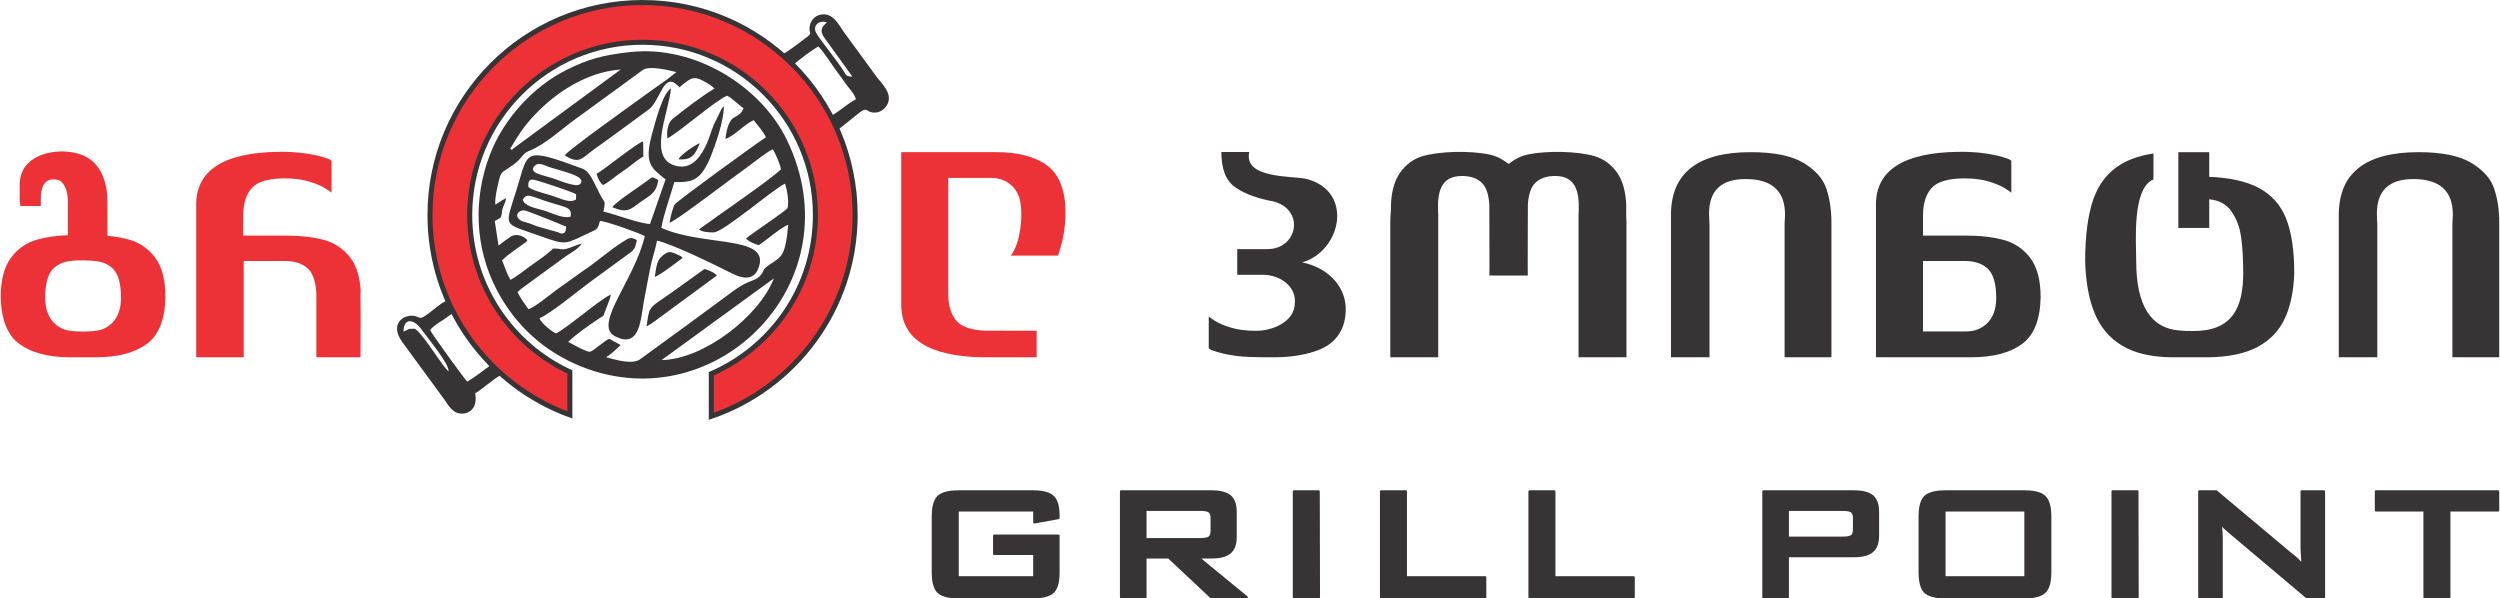 <?xml version="1.0" encoding="UTF-8"?>
<!DOCTYPE svg PUBLIC "-//W3C//DTD SVG 1.1//EN" "http://www.w3.org/Graphics/SVG/1.1/DTD/svg11.dtd">
<!-- Creator: CorelDRAW 2019 (64-Bit) -->
<svg xmlns="http://www.w3.org/2000/svg" xml:space="preserve" width="3.442in" height="0.824in" version="1.1" style="shape-rendering:geometricPrecision; text-rendering:geometricPrecision; image-rendering:optimizeQuality; fill-rule:evenodd; clip-rule:evenodd"
viewBox="0 0 4298.77 1029.73"
 xmlns:xlink="http://www.w3.org/1999/xlink"
 xmlns:xodm="http://www.corel.com/coreldraw/odm/2003">
 <defs>
  <style type="text/css">
   <![CDATA[
    .str0 {stroke:#373435;stroke-width:8.67;stroke-miterlimit:2.613}
    .fil3 {fill:#373435}
    .fil0 {fill:#ED3237}
    .fil2 {fill:#373435;fill-rule:nonzero}
    .fil1 {fill:#ED3237;fill-rule:nonzero}
   ]]>
  </style>
 </defs>
 <g id="Layer_x0020_1">
  <g id="_1711889986464">
   <path class="fil0" d="M76.37 513.37c0.38,18.15 5.35,32.08 15.02,41.93 5.39,5.49 11.66,9.47 18.84,11.91 13.13,4.46 51.12,4.35 64.07,-0.42 6.68,-2.47 12.56,-6.31 17.65,-11.49 9.67,-9.85 14.63,-23.78 15.01,-41.93 0,-24.67 -4.58,-41.68 -13.87,-51.01 -5.01,-5.03 -11.28,-8.72 -18.83,-11.05 -12.34,-3.82 -43.43,-4.15 -56.85,-1.95 -11.39,1.87 -20.43,6.23 -27.17,13 -9.28,9.32 -13.87,26.33 -13.87,51.01zm107.21 -107.62l0 -59.39c0,-28.25 -8.26,-55.09 -28.3,-71.08 -25.97,-20.71 -82.14,-20.01 -107.85,5.22 -9.01,8.86 -14.89,21.21 -14.89,37.1l0 24.99c0,4.05 0.45,8 1.28,11.8l35.1 0 0 -13.55c0,-14.77 4.06,-32.16 21.58,-32.21 10.41,-0.03 15.11,3.21 19.89,12.76 3.45,6.88 5.05,15.37 5.05,24.96l0 15.34 0 43.03c-19.73,0.77 -37.16,3.22 -52.31,7.39 -18.59,5.11 -33.74,15.59 -45.57,31.32 -11.71,15.85 -17.57,38.35 -17.57,67.75 0.76,38.87 11.58,65.84 32.46,80.93 20.22,14.61 48.2,22.14 83.95,22.6l0 0.02 3.49 0 43.53 0 3.49 0 0 -0.02c35.75,-0.46 63.74,-7.99 83.95,-22.6 20.88,-15.09 31.7,-42.06 32.46,-80.93 0,-29.4 -5.85,-51.9 -17.56,-67.75 -11.84,-15.73 -26.98,-26.21 -45.57,-31.32 -11,-3.02 -23.21,-5.15 -36.63,-6.38z"/>
   <path class="fil1" d="M336.23 352.01c0,-58.67 46.84,-89.27 140.39,-90.75 26.98,-0.43 49.13,2.04 66.57,6.11 17.31,4.2 25.97,7.51 25.97,9.93l0 54.35c0,0 0,0 0,0 0,-0.38 -3.3,-2.68 -9.93,-7 -7,-4.58 -16.55,-8.66 -28.38,-12.22 -11.84,-3.69 -26.09,-5.47 -42.64,-5.47 -27.36,0 -45.98,5.45 -56,16.29 -9.93,10.75 -14.87,26.48 -15.02,47.13l0 0.99 0 33.99 73.19 0c25.45,0 47.48,2.55 66.05,7.64 18.59,5.09 33.74,15.53 45.57,31.19 10.24,13.81 16.01,32.69 17.29,56.8 0.09,1.73 -0.4,3.47 -0.35,5.25 0.05,2.26 -0.04,4.51 0,6.77 0.67,33.86 0,67.89 0,101.75l-75.95 0 0 -108.02 0.07 0c-0.82,-20.77 -5.38,-35.34 -13.74,-43.71 -9.29,-9.28 -22.93,-14 -41.12,-14l-70.2 0c0,55.26 0,110.51 0,165.73l-81.77 0 0 -260.13 0 -2.6z"/>
   <path class="fil1" d="M1549.33 524.1c0,58.57 46.76,89.13 140.16,90.61 3.05,0.04 89.9,0.04 92.84,0.02l0 -45.67c-1.62,-0.02 -87.07,-0.07 -88.63,-0.13 -23.33,-0.91 -39.48,-6.29 -48.56,-16.12 -9.9,-10.73 -14.85,-26.43 -15,-47.05l0 -0.99c0,-53.23 0,-87.71 0,-148.99l0 -49.64 73.2 0c15.51,0 27.96,4.96 37.62,14.74 4.82,4.89 8.49,10.82 10.97,17.74 8.37,23.34 3.61,79.81 -14.22,101.13l81.51 0c11.75,-33.73 16.81,-74.48 9.32,-107.79 -4.83,-21.47 -14.42,-37.37 -28.75,-47.68 -20.84,-14.99 -49.94,-22.49 -87.3,-22.49l-163.16 0 0 93.99 0 165.72 0 2.59z"/>
   <g>
    <path class="fil2" d="M2104.36 608.59c-17.31,-4.18 -25.97,-7.48 -25.97,-9.89l0 -54.14c0,0 0,0 0,0 0,0.38 3.31,2.66 9.93,6.97 7,4.57 16.55,8.62 28.38,12.17 11.84,3.68 26.09,5.45 42.64,5.45 30.45,0 62.37,-15.68 66.51,-41.05 1.88,-11.53 1.79,-26.96 -13.4,-40.51 -10.99,-9.81 -25.36,-14.83 -42.01,-14.83l-42.98 0 0 -44.12 51.81 0c54.76,0 65.96,-74.03 2.92,-83.54 -27.3,-5.93 -47.71,-14.38 -61.54,-25.46 -13.63,-11.01 -20.42,-30.36 -20.51,-58.06l47.98 0c-10.63,46.8 76.75,40.68 98.53,46.31 81.98,21.21 59.8,124.33 -7.48,143.54 43.96,9.07 72.84,39.85 74.85,76.26 1.2,21.84 -4.98,48.77 -29.76,65.72 -20.65,14.12 -57.26,21.3 -91.23,21.3 -29.78,0 -59.35,0.69 -88.67,-6.13z"/>
    <path class="fil2" d="M2514.22 302.78c15.62,0 27.43,4.47 35.4,13.2 6.48,7.09 10.33,19 11.53,35.62 0.1,1.41 0.19,46.83 0.25,100.05l0 4.89 -0.13 17.55 0.29 0 65.48 0 0.29 0 -0.13 -17.55 0 -4.89c0.06,-53.22 0.15,-98.65 0.25,-100.05 1.19,-16.62 5.05,-28.53 11.53,-35.62 7.98,-8.74 19.78,-13.2 35.4,-13.2 36.68,0 41.51,28.92 40.63,60.33 -0.26,3.36 -0.38,5.35 -0.38,5.97l0 245.66 16.5 0 65.76 0 0.21 0 0 -231.45c0,-4.58 -0.13,-9.04 -0.38,-13.42 -0.01,-10.97 -0.04,-17.65 -0.06,-18.1 -1.05,-22.73 -6.06,-40.55 -14.89,-53.57 -10.19,-14.76 -23.26,-24.64 -39.24,-29.41 -30.03,-8.96 -82.36,-9.6 -113.9,-3.24 -14.05,2.84 -22.73,7.9 -34.34,16.46 -11.62,-8.56 -20.29,-13.62 -34.34,-16.46 -31.54,-6.37 -83.86,-5.72 -113.9,3.24 -15.98,4.77 -29.05,14.64 -39.24,29.41 -8.82,13.02 -13.83,30.84 -14.89,53.57l-0.04 8.89c-0.76,7.24 -1.13,14.78 -1.13,22.63l0 231.45 0.94 0 65.77 0 15.77 0 0 -245.66c0,-0.63 -0.12,-2.62 -0.38,-5.97 -0.9,-32.22 4.32,-60.33 41.36,-60.33z"/>
    <path class="fil2" d="M3010.87 261.8c40.29,0 70.51,6.22 91.03,18.53 20.39,12.31 33.45,27.11 39.17,44.4 5.85,17.29 8.71,36.81 8.71,58.7l0 231.31 -80.59 0 0 -230.56c0,-0.62 0.12,-2.61 0.37,-5.97 0.25,-3.48 0.37,-6.34 0.37,-8.95 0,-40.79 -22.64,-61.19 -68.03,-61.19 -41.78,0 -62.68,19.89 -62.68,59.69 0,3.24 0.13,6.84 0.37,11.2 0.25,4.22 0.38,6.71 0.38,7.46l0 228.33 -66.29 0 0 -228.33 0 -16.42c0,-72.13 45.76,-108.19 137.17,-108.19z"/>
    <path class="fil2" d="M3226.37 352.01c0,-58.67 46.83,-89.27 140.39,-90.75 26.98,-0.43 49.13,2.04 66.57,6.11 17.31,4.2 25.97,7.51 25.97,9.93l0 54.35c0,0 0,0 0,0 0,-0.38 -3.31,-2.68 -9.93,-7 -7,-4.58 -16.55,-8.66 -28.38,-12.22 -11.84,-3.69 -26.09,-5.47 -42.64,-5.47 -27.37,0 -45.98,5.45 -56,16.29 -9.93,10.75 -14.88,26.48 -15.02,47.13l0 0.99 0 33.99 73.19 0c25.45,0 47.48,2.55 66.05,7.64 18.59,5.09 33.74,15.53 45.57,31.19 11.71,15.79 17.57,38.19 17.57,67.46 -0.76,38.7 -11.58,65.55 -32.46,80.58 -20.87,15.01 -50.02,22.53 -87.45,22.53l-163.43 0 0 -94.14 0 -165.99 0 -2.6zm80.95 97l0 71.59 0 49.72 73.32 0c15.53,0 28.01,-4.96 37.68,-14.77 9.67,-9.8 14.63,-23.67 15.02,-41.75 0,-24.56 -4.59,-41.5 -13.87,-50.79 -9.29,-9.29 -22.92,-14 -41.12,-14l-71.03 0z"/>
    <path class="fil2" d="M3703.83 264.06c-22.06,3.39 -40.57,9.5 -55.47,18.32 -22.63,13.52 -38.68,33.69 -48.03,60.61 -9.35,27.05 -14.03,62.49 -14.03,106.57 1.01,35.44 6.45,65.24 16.31,89.29 9.86,24.17 25.53,42.7 47.02,55.73 21.36,12.89 49.55,19.66 84.56,20.16 21.35,0 42.67,0 64.01,0 35.02,-0.43 63.21,-6.38 84.56,-17.72 21.49,-11.43 37.16,-27.72 47.02,-48.95 9.86,-21.12 15.29,-47.3 16.31,-78.44 0,-38.72 -4.68,-69.85 -14.03,-93.61 -9.35,-23.66 -25.4,-41.37 -48.03,-53.25 -20.98,-10.91 -49.12,-17.09 -84.23,-18.55l0 -42.41 -53.17 0 0 130.33 53.17 0 0 -49.26c16.9,1.58 29.64,8.59 38.22,20.93 8.85,12.65 14.41,27.6 16.69,44.88 2.4,17.38 3.54,37.62 3.54,60.83 0,59.45 -18.45,100.01 -85.38,100.01 -9.61,0 -17.19,-0.25 -22.75,-0.75 -50.69,-3.13 -75.97,-42.96 -75.97,-119.34 0,-33.85 -7.42,-125.36 29.68,-140.77l0 -44.61z"/>
    <path class="fil2" d="M4159.87 261.8c40.3,0 70.51,6.22 91.03,18.53 20.4,12.31 33.45,27.11 39.17,44.4 5.85,17.29 8.7,36.81 8.7,58.7l0 231.31 -80.59 0 0 -230.56c0,-0.62 0.12,-2.61 0.37,-5.97 0.25,-3.48 0.38,-6.34 0.38,-8.95 0,-40.79 -22.64,-61.19 -68.03,-61.19 -41.79,0 -62.68,19.89 -62.68,59.69 0,3.24 0.13,6.84 0.37,11.2 0.25,4.22 0.38,6.71 0.38,7.46l0 228.33 -66.29 0 0 -228.33 0 -16.42c0,-72.13 45.76,-108.19 137.17,-108.19z"/>
   </g>
   <path class="fil3" d="M1166.02 274c24.29,2.55 29.65,-10.43 36.8,-27.74 -7.98,2.89 -33.03,19.98 -36.8,27.74zm-40.78 202.43c8.8,-2.56 38.63,-25.87 48.02,-32.6 -3.53,-3.61 -2.21,-2.6 -7.9,-5.36 -14.48,-7.02 -17.42,-5.86 -26.34,1.18 -9.96,7.86 -10.77,16.98 -13.77,36.79zm-224.43 -114.46c5.08,0.47 68.84,26.32 69.43,27.02 0.62,0.9 4.36,-2.67 1.6,7.83 -1.7,6.46 -8.22,5.71 -12.64,2.86l-36.13 -10.15 -6.58 -2.6 -6.26 -2.44 -13.5 -3.93c-15.64,-8.65 -5.7,-19.48 4.07,-18.58zm236.19 257.57l193.18 -140.61c-25.18,65.37 -120.81,139.35 -193.18,140.61zm-398.36 -51.77c5.23,-6.03 11.92,-10.71 18.72,-14.88 7.17,-4.38 12.16,-8.78 19.25,-13.03 5.23,6.32 9.79,16.07 14.66,24.11 19.08,31.51 41.65,51.86 50.2,65.28 -11.4,8.76 -26.38,19.85 -38.7,27.4 -4.08,-3.18 -60.76,-81.71 -64.13,-88.89zm-14.19 -0.22c10.4,14.52 49.45,61.36 45.62,71.41l-7.75 -9c-11.18,-14.74 -40.29,-60.33 -50.17,-64.35 -12.32,-0.1 -9.68,0.82 -19.08,5.08 -0.45,-22.53 16.2,-24.33 31.37,-3.14zm356.58 -493.35c166.48,-16.17 308.38,121.86 316.95,273.51 7.64,135.26 -66.68,244.04 -174.5,291.96l0 77.37c70.46,-24.51 131.39,-69.97 175.01,-129.13 77.86,-105.59 92.05,-245.48 41.58,-364.25l38.47 -30.75c14.24,-10.03 9.32,1.33 26.19,0.76 10.44,-0.36 18.01,-8.7 20.89,-14.46 9.1,-18.19 -9.58,-35.1 -17.77,-45.85l-57.92 -79.21c-8.13,-11.43 -17.57,-32.52 -38.65,-29.12 -8.86,1.43 -16.37,8.27 -18.72,17 -4.62,17.12 7.03,12.75 -7.18,23.02 -11.18,8.07 -28.01,22.1 -39.74,27.96 -25.94,-15.53 -31.9,-32.73 -96.47,-60.31 -248.85,-106.24 -524.71,76.44 -512.75,358.77 2.99,70.35 23.13,97.32 29.51,126.39 -6.42,3.01 -12.41,7.64 -18.21,12.31 -28.53,23 -23.81,16.39 -34.79,13.66 -17.67,-4.38 -45.49,12.08 -22.28,44.46l72.73 99.32c7.38,10.78 16.24,27.14 34.72,23.62 15.49,-2.95 21.52,-16.88 18.23,-34.63 6.75,-3.55 14.34,-10.47 21.17,-15.29 6.46,-4.56 15.18,-12.13 21.96,-15.23 15.04,9.71 28.61,22.18 45.46,33.15 22.3,14.52 47.38,26.84 74.02,36.34l0 -76.53c-96.4,-45.37 -163.64,-142.32 -171.36,-247.74 -11.98,-163.65 107.72,-301.02 273.44,-317.11zm283.33 37.08c4.69,-5.52 35.14,-27.89 42.32,-31.25 6.02,4.31 25.95,35.14 32.46,43.73 7.11,9.38 10.45,14.29 16.48,22.72 5.83,8.15 12.93,14.19 15.72,24.38 -15.83,8.16 -27.29,20.28 -43.25,28.86 -10.07,-21.32 -50.57,-81.05 -63.73,-88.44zm101.02 20.63c-10.58,-0.56 -10.24,-1.53 -14.61,-8.87 -9.47,-15.93 -44.51,-58.69 -48.28,-67.4 -5.81,-13.47 7.44,-21.54 18.92,-16.88 -7.51,6.17 -13.98,12.92 -4.24,26.3l48.2 66.85zm-587.21 121.26c0.19,-0.3 0.6,-0.9 0.8,-1.24l1.58 -2.68c9.33,-15.56 17.41,-28.21 29.71,-42.35 38.93,-44.75 95.9,-83.05 156.48,-87.34l-184.37 135.57c-0.3,0.24 -0.93,0.79 -1.17,0.98 -0.22,0.19 -0.98,1.35 -1.14,0.99 -0.16,-0.35 -0.8,1.36 -1.14,1l-2.39 -2.57 1.63 -2.36zm-15.69 109.85c2.16,-10.58 6.07,-13.29 6.92,-22.21l-7.92 4.47c-4.29,3.12 -5.87,3.89 -10.51,6.77 -1.41,-10.81 4.21,-34.03 7.12,-45.14 3.01,-11.45 6.18,-11.17 14.96,-17.36 6.46,-4.55 12.17,-7.96 18.4,-14.31 8,-8.14 7.77,-11.71 18.76,-16.14 27.31,-10.98 54.09,-36.7 78.7,-54.26l115.81 -84.51c11.91,-7.89 43.3,0.29 57.81,3.69l-16.87 13.15c-2.35,1.72 -4.53,3.17 -6.39,4.47 -8.76,6.14 -15.76,11.06 -24.19,17.22 -25.62,18.71 -139.58,99.81 -144.74,108.36 26.01,16.47 29.06,4.76 52.1,-11.49 31.26,-22.05 62.18,-45.39 93.17,-67.94 18.75,-14.49 25.09,-63.98 48.21,-41.42l4.33 4.07c3.08,-4.09 7.89,-6.84 12.83,-10.7 13.43,-10.53 22.27,-3.73 39.66,6.28l7.49 6.25c-23.21,13.96 -50.31,34.94 -71.92,52.05 -7.98,6.31 -10.9,19.84 -9.24,33.91 25.04,-14.38 81.22,-64.32 102.74,-73.62 9.95,4.92 19.46,15.89 28.43,21.62 -10.23,23.69 -24.71,2.37 -31.45,52.77 15.19,-4.62 33.67,-25.98 48.8,-32.32 6.51,8.77 16.35,18.87 20.89,29.5 -15.29,9.86 -151.89,108.94 -156.7,115.47 -3.2,4.34 -8.27,24.66 -8.91,31.55 11.61,-3.31 108.3,-77.75 132.91,-95.09 8.62,-6.07 36.89,-28.67 44.52,-31.11 4.5,5.59 12.84,26.33 14.21,34.17 -12.77,13.42 -84.97,63.57 -104.59,77.44l-36.43 25.98c5.47,4.94 17.29,5.31 25.08,5.23 16.9,-0.19 99.36,-72.13 122.8,-83.84 3.8,10.02 7.32,31.99 4.42,41.97 -2.79,5.09 -61.56,43.65 -71.41,52.38 4.91,5.65 14.98,9.47 21.93,11.46 13.6,-8.85 38.3,-30.73 50.65,-35.12 -0.97,10.53 -2.02,20.66 -3.83,30.01 -4.86,25.07 -10.1,26.35 -29.71,39.65 -12.68,8.59 -6.29,9.56 -15.69,19.13 -8.49,8.64 -19.51,6.2 -44.88,24.94 -14.49,10.71 -26.61,19.75 -40.14,29.6 -14.28,10.39 -26.37,19.23 -40.19,29.57l-80.65 58.71c-13.84,9.6 -43.22,0.26 -58.28,-3.67 6.6,-3.67 15.64,-11.97 25.13,-20.93l-19.6 -10.78c-8.95,3.49 -27.53,21.39 -33.3,22.26 -5.84,0.88 -30.02,-13.17 -37.46,-16.87 14.69,-14.37 36.67,-29.27 54.38,-41.12 7.74,-5.18 5.38,-1.32 8.88,-11.01 3.62,-10.08 8.79,-20.81 10.27,-29.43 -11.37,5.01 -36.28,24.76 -47.77,33.59 -11.84,9.1 -34.71,27.24 -46.63,33.32 -9.15,-4.22 -25.28,-17.82 -28.54,-26 18.22,-7.4 68.33,-48.71 87.39,-62.68l65.46 -47.81c9.97,-6.87 11.79,-9.52 14.82,-24.03 -11.33,-6.36 -13.72,-3.63 -24.63,3.23 -23.47,14.75 -44.29,34.09 -68.02,49.75l-45.74 32.72c-10.11,7.24 -37.17,30.03 -48.24,33.12 -4.47,-6.74 -14.93,-20.13 -18.69,-29.52 8.01,-7.97 17.93,-13.4 27.56,-21.14l55.47 -40.41c9.47,-6.24 21.06,-12.61 27.67,-21.75 -9.07,2.15 -13.78,4.72 -22.05,7.61 -13.47,4.72 -14.29,0.12 -27.85,1 -7.89,8.81 -24.98,20.08 -35.35,27.41 -12.09,8.55 -25.85,20.25 -37.72,26.36 -5.87,-10.03 -9.77,-21.93 -14.3,-33.53 7.13,-7.25 11.98,-10.7 21.03,-17.19l16.48 -11.83c5.3,-3.94 2.25,-0.19 6.15,-5.83 -7.47,-7.89 -19.63,-11.78 -28.75,-6.14 -4.27,2.65 -18.74,13.37 -21.09,15.7l-6.45 -42.47c9.58,-5.62 11.28,-3.25 12.5,-17.2zm220.79 -273.51c-47.29,5.19 -71.99,11.95 -109.42,30.54 -58.54,29.08 -109.18,85.52 -132.41,146.55 -28.76,75.58 -25.78,159.49 11.57,231.35 32.81,63.09 83.3,108 147.74,133.4 231.82,91.39 469.6,-147.37 351.84,-390.64 -44.93,-92.83 -158.65,-163.35 -269.31,-151.19zm-140.5 258.13c30.4,9.72 40.42,8.46 37.63,25.13 -13.3,3.85 -31.21,-6.22 -45.94,-10.63 -13.94,-4.18 -33.02,-6.96 -36.5,-18.71 8.04,-12.21 12.75,-6.05 44.81,4.2zm46.97 -4.48c-10.54,7.14 -26.61,-1.73 -40.78,-6.29 -12.19,-3.93 -33.12,-8.58 -41.16,-15.12 -1.05,-13.38 3.44,-14.42 14.91,-11.07 12.42,3.61 62.07,19.64 67.29,23.69l-0.27 8.8zm6.83 -26.25c-6.23,6.22 -37.09,-7.08 -46.07,-9.96 -18.54,-5.98 -43.4,-9.15 -31.86,-21.68 6.08,-6.6 15.21,-1.34 23.65,1.64 20.96,7.4 68.29,16 54.27,30zm247.77 -133.91c-4.58,4.03 0.08,-0.99 -4.19,4.43l-13.13 26.63c-4.61,11.58 -7.67,22.75 -12.41,33.29 -8.06,17.89 -22.74,43.23 -49.2,38.74 -56.23,-9.52 -15.48,-92.31 -12.29,-134.03 -14.01,7.75 -27.48,59.27 -32.77,79.11 -13.12,49.26 -2.29,57.24 23.5,77.49l-26.77 76.66c-17.48,-0.41 -60.57,-16.88 -80.16,-21.37 4.27,-19.79 1.98,-14.48 -5.55,-28.74 -11.34,-21.48 -16.97,-40.09 -31.19,-45.3 -100.96,-37.02 -92.03,-30.54 -111.5,32.53 -22.24,72.01 -26.73,59.73 40.71,84.11 45.75,16.54 41.75,12.97 84.66,-6.68 12.99,-5.95 13.09,-5.92 17,-19.93 13.26,1.4 66.14,20.55 77,26.16 -16.61,74.12 -89.02,152.05 -51.85,172.03 44.71,24.03 44.77,-31.36 50.93,-63.14 3.24,-16.61 6.5,-33.85 9.81,-51.3 3.43,-18.19 9.09,-33.25 12.22,-49.69 25.68,5.5 100.69,42.09 130.13,57.01 17.27,8.75 35.43,11.02 43.41,-7.4 26.13,-60.23 -91.94,-38.17 -166.09,-71.57 4.09,-24.66 15.2,-53.12 22.23,-78.75 19.75,0.18 31.84,-0.44 43.03,-11.13 7.7,-7.35 15.2,-21.23 19.66,-32.75 8.96,-23.16 21.77,-58.7 22.83,-86.41zm-219.22 116.16c1.95,7.17 5.31,14.25 10.94,19.37 12.45,-6.49 22.14,-16.06 34.08,-23.76 11.48,-7.41 24.05,-19.08 35.48,-25.47l-0.34 -25.94c-10.31,2.15 -64.96,47 -80.16,55.8zm27.1 57.34c25.25,11.11 31.89,3.25 47.49,-8.2 15.74,-11.55 28.55,-14.85 31.48,-38.68 -11.63,-5.59 -7.95,-6.86 -19.92,2.1 -16.64,12.44 -52.1,34.92 -59.05,44.78zm60.35 195.5l-1.47 9.84c0.4,-0.27 0.98,-1.2 1.17,-0.84 0.28,0.55 0.97,-0.74 2.58,-1.68 3.88,-2.3 0.55,-0.47 4.69,-2.55l112.54 -82.66c-4.74,-6.21 -19.68,-11.47 -21.59,-11.1l-54.7 39.24c-37.07,26.4 -39.74,23.16 -43.21,49.76z"/>
   <path class="fil0 str0" d="M1104.26 4.34c202,0 365.75,163.75 365.75,365.75 0,160.61 -103.53,297.03 -247.48,346.19l0 -73.27c105.39,-45.74 179.12,-150.71 179.12,-272.92 0,-164.25 -133.15,-297.39 -297.39,-297.39 -164.25,0 -297.39,133.15 -297.39,297.39 0,119.55 70.55,222.6 172.29,269.85l0 73.94c-140.39,-51.1 -240.65,-185.73 -240.65,-343.78 0,-202 163.75,-365.75 365.75,-365.75z"/>
   <path class="fil3" d="M1776.36 880.16l-128.11 0 0 111.17 128.11 0 0 -36.39 -66.99 0c-1.15,0 -2.09,-0.94 -2.09,-2.09l0 -31.04c0,-1.15 0.93,-2.09 2.09,-2.09l110.35 0c1.15,0 2.09,0.94 2.09,2.09l0 62.78c0,11.33 -1.34,26.9 -9.84,35.4 -0.02,0.01 -0.04,0.03 -0.06,0.05 -9.05,8.39 -25.7,9.67 -37.4,9.67l-125.52 0c-11.73,0 -28.34,-1.28 -37.45,-9.66 -0.03,-0.03 -0.06,-0.05 -0.08,-0.08 -8.34,-8.58 -9.7,-24.06 -9.7,-35.38l0 -95.94c0,-11.26 1.36,-26.76 9.71,-35.26 0.02,-0.02 0.03,-0.04 0.05,-0.06 9.03,-8.54 25.73,-9.8 37.47,-9.8l125.52 0c11.39,0 28.32,1.12 37.04,9.43 8.76,8.04 10.26,22.83 10.26,33.99l0 4.23c0,1.02 -0.71,1.87 -1.72,2.06l-41.27 7.41c-0.63,0.11 -1.21,-0.04 -1.71,-0.45 -0.49,-0.41 -0.75,-0.96 -0.75,-1.6l0 -18.43zm289.15 80.78l79.44 65.09c0.7,0.57 0.94,1.47 0.64,2.32 -0.3,0.85 -1.07,1.39 -1.97,1.39l-60.73 0c-0.55,0 -1.03,-0.19 -1.43,-0.57l-72.77 -68.22 -37.3 0 0 66.7c0,1.15 -0.93,2.09 -2.09,2.09l-41.62 0c-1.15,0 -2.09,-0.94 -2.09,-2.09l0 -182.02c0,-1.15 0.94,-2.09 2.09,-2.09l155.56 0c11,0 24.19,1.54 33.1,8.63 0.03,0.02 0.06,0.05 0.09,0.07 8.06,7.16 10.16,18.37 10.16,28.67l0 42.74c0,10.24 -2.16,21.21 -10.16,28.31 -0.01,0.01 -0.02,0.02 -0.03,0.03 -8.71,7.41 -22.16,8.96 -33.15,8.96l-17.74 0zm157.48 66.7l0 -182.02c0,-1.15 0.94,-2.09 2.09,-2.09l42.27 0c1.15,0 2.09,0.93 2.09,2.09l0.41 182.02c0,0.58 -0.2,1.07 -0.61,1.48 -0.4,0.41 -0.9,0.61 -1.48,0.61l-42.68 0c-1.15,0 -2.09,-0.94 -2.09,-2.09zm196.45 -36.31l134.43 0c1.15,0 2.09,0.94 2.09,2.09l0 34.22c0,1.15 -0.94,2.09 -2.09,2.09l-178.84 0c-1.15,0 -2.09,-0.94 -2.09,-2.09l0 -182.02c0,-1.15 0.94,-2.09 2.09,-2.09l42.33 0c1.15,0 2.09,0.94 2.09,2.09l0 145.71zm255.48 0l134.42 0c1.15,0 2.09,0.94 2.09,2.09l0 34.22c0,1.15 -0.93,2.09 -2.09,2.09l-178.84 0c-1.15,0 -2.09,-0.94 -2.09,-2.09l0 -182.02c0,-1.15 0.94,-2.09 2.09,-2.09l42.33 0c1.15,0 2.09,0.94 2.09,2.09l0 145.71zm401.69 -32.51l0 68.82c0,1.15 -0.94,2.09 -2.09,2.09l-41.63 0c-1.15,0 -2.09,-0.94 -2.09,-2.09l0 -182.02c0,-1.15 0.94,-2.09 2.09,-2.09l155.56 0c11,0 24.19,1.54 33.11,8.63 0.03,0.02 0.06,0.05 0.09,0.07 8.07,7.17 10.16,18.34 10.16,28.67l0 40.57c0,10.26 -2.15,21.19 -10.16,28.31 -0.01,0.01 -0.02,0.01 -0.03,0.02 -8.74,7.44 -22.11,9.02 -33.16,9.02l-111.85 0zm441.34 -105.46c8.82,8.29 10.21,23.95 10.21,35.29l0 95.94c0,11.41 -1.4,27.09 -10.19,35.4 -8.57,8.57 -25.68,9.72 -37.04,9.72l-134.04 0c-11.74,0 -28.34,-1.28 -37.45,-9.66 -0.03,-0.03 -0.05,-0.05 -0.08,-0.08 -8.34,-8.58 -9.7,-24.06 -9.7,-35.38l0 -95.94c0,-11.26 1.36,-26.76 9.71,-35.26 0.02,-0.02 0.04,-0.04 0.06,-0.06 9.02,-8.54 25.72,-9.8 37.47,-9.8l134.04 0c11.36,0 28.54,1.14 37.03,9.83zm113.66 174.28l0 -182.02c0,-1.15 0.93,-2.09 2.09,-2.09l42.27 0c1.15,0 2.08,0.93 2.09,2.09l0.41 182.02c0,0.58 -0.21,1.07 -0.61,1.48 -0.41,0.41 -0.9,0.61 -1.48,0.61l-42.68 0c-1.15,0 -2.09,-0.94 -2.09,-2.09zm309.54 -76.36c4.05,3.05 8.33,6.38 11.89,9.99 1.76,1.78 3.47,3.61 5.16,5.46 -0.13,-2.11 -0.25,-4.23 -0.38,-6.34 -0.18,-3.04 -0.34,-6.09 -0.59,-9.13 -0.26,-3.34 -0.36,-6.7 -0.36,-10.04l0 -95.59c0,-1.15 0.94,-2.09 2.09,-2.09l38.09 0c1.15,0 2.09,0.94 2.09,2.09l0 182.02c0,1.15 -0.94,2.09 -2.09,2.09l-28.98 0c-0.52,0 -0.95,-0.16 -1.35,-0.49l-133.63 -112.59c-0,-0 -0.01,-0.01 -0.01,-0.01 -2.93,-2.52 -5.84,-5.1 -8.62,-7.78 -0.01,-0.01 -0.02,-0.02 -0.04,-0.03 -0.84,-0.86 -1.71,-1.74 -2.56,-2.62 0.06,0.71 0.13,1.43 0.19,2.14 0.25,2.58 0.54,5.17 0.71,7.76 0.3,4.36 0.35,8.77 0.35,13.14l0 98.42c0,1.15 -0.93,2.09 -2.09,2.09l-38.1 0c-1.15,0 -2.09,-0.94 -2.09,-2.09l0 -182.02c0,-1.15 0.94,-2.09 2.09,-2.09l28.98 0c0.51,0 0.95,0.16 1.34,0.49l127.88 107.25zm273.67 -71.12l0 147.48c0,1.15 -0.93,2.09 -2.09,2.09l-42.33 0c-1.15,0 -2.09,-0.94 -2.09,-2.09l0 -147.48 -81.52 0c-1.15,0 -2.09,-0.93 -2.09,-2.09l0 -32.45c0,-1.15 0.94,-2.09 2.09,-2.09l209.89 0c1.15,0 2.09,0.94 2.09,2.09l0 32.45c0,1.15 -0.93,2.09 -2.09,2.09l-81.87 0zm-2243.43 -1.06l0 46.62 93.16 0c3.77,0 10.69,-0.28 13.84,-2.7 2.61,-2.29 3.12,-6.42 3.12,-9.67l0 -21.87c0,-3.18 -0.46,-7.5 -3.08,-9.65 -3.14,-2.45 -10.1,-2.73 -13.88,-2.73l-93.16 0zm1105.22 0l0 44.15 93.16 0c3.79,0 10.75,-0.28 13.84,-2.7 2.66,-2.17 3.12,-6.5 3.12,-9.67l0 -19.4c0,-3.18 -0.46,-7.5 -3.08,-9.65 -3.14,-2.45 -10.1,-2.73 -13.88,-2.73l-93.16 0zm269.53 112.23l135.52 0 0 -111.17 -135.52 0 0 111.17z"/>
  </g>
 </g>
</svg>
